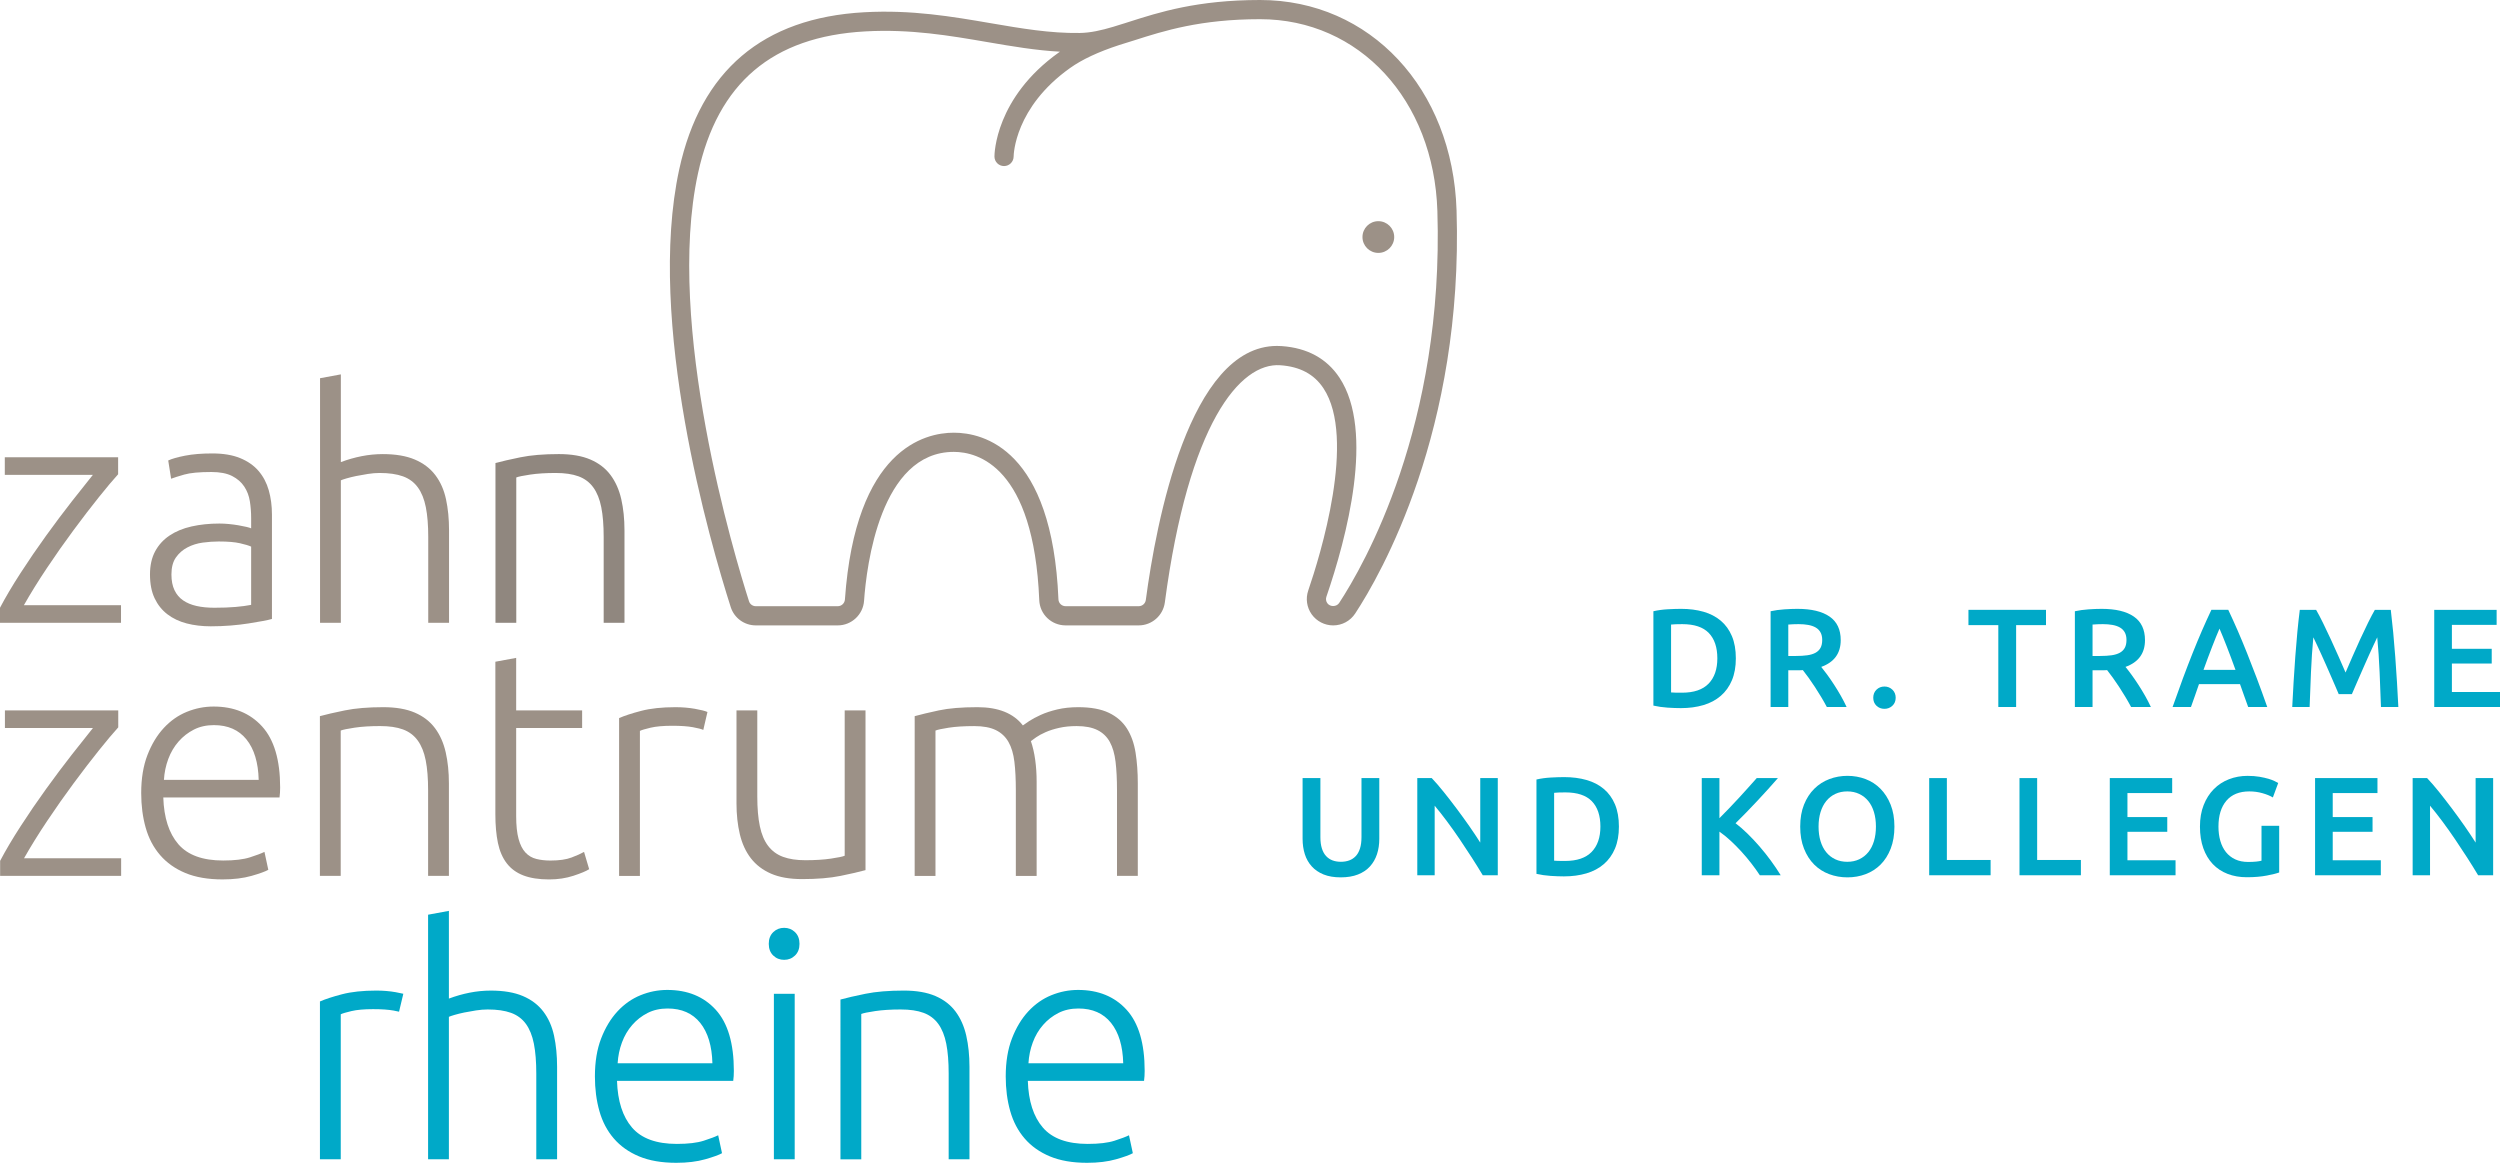 <?xml version="1.0" encoding="utf-8"?>
<!-- Generator: Adobe Illustrator 24.3.0, SVG Export Plug-In . SVG Version: 6.00 Build 0)  -->
<svg version="1.1" id="Ebene_1" xmlns="http://www.w3.org/2000/svg" xmlns:xlink="http://www.w3.org/1999/xlink" x="0px" y="0px"
	 viewBox="0 0 338.77 157.57" style="enable-background:new 0 0 338.77 157.57;" xml:space="preserve" width="338.77" height="157.57">
<style type="text/css">
	.st0{fill:#9C9187;}
	.st1{fill:#00A9C8;}
	.st2{fill:#90877F;}
</style>
<path class="st0" d="M197.376,28.52C196.857,11.994,185.659,0,170.75,0c-8.499,0-13.667,1.653-17.819,2.982
	c-0.228,0.073-0.446,0.142-0.666,0.212c-0.006,0.002-0.012-0-0.018,0.002
	c-0.482,0.143-0.947,0.288-1.397,0.435c-1.62,0.481-3.064,0.814-4.544,0.837
	c-3.986,0.058-7.901-0.612-12.047-1.324c-5.27-0.904-10.709-1.84-17.148-1.485
	C103.386,2.418,94.952,9.578,92.043,22.941c-4.503,20.691,4.202,50.639,6.977,59.326
	c0.475,1.483,1.841,2.479,3.399,2.479h11.106c1.864,0,3.429-1.46,3.562-3.324
	c0.334-4.736,2.197-20.188,12.165-20.188c3.231,0,10.828,1.958,11.577,20.095
	c0.078,1.916,1.646,3.417,3.57,3.417h9.906c1.782,0,3.304-1.334,3.54-3.103
	c3.229-24.296,10.188-32.545,15.656-32.149c2.665,0.19,4.576,1.212,5.842,3.125
	c4.479,6.77-0.45,22.689-2.067,27.406c-0.372,1.085-0.196,2.291,0.471,3.225
	c0.669,0.937,1.756,1.497,2.908,1.497c1.207,0,2.323-0.603,2.985-1.613
	C187.1,77.864,198.313,58.353,197.376,28.52z M181.467,81.707c-0.356,0.541-1.228,0.557-1.604,0.031
	c-0.183-0.256-0.229-0.573-0.127-0.87c2.73-7.963,6.592-22.408,1.776-29.685
	c-1.717-2.594-4.349-4.036-7.824-4.284c-0.218-0.015-0.433-0.023-0.645-0.023
	c-11.897,0-16.386,23.973-17.775,34.423c-0.063,0.482-0.478,0.846-0.962,0.846h-9.906
	c-0.524,0-0.951-0.406-0.973-0.924c-0.842-20.387-10.193-22.587-14.175-22.587
	c-3.958,0-13.32,2.203-14.759,22.604c-0.036,0.509-0.461,0.908-0.968,0.908H102.419
	c-0.424,0-0.795-0.27-0.923-0.67c-1.939-6.072-11.391-37.405-6.912-57.981
	c2.666-12.25,10.081-18.543,22.671-19.24c6.132-0.341,11.437,0.571,16.563,1.452
	c3.349,0.575,6.547,1.12,9.816,1.299c-0.047,0.033-0.098,0.064-0.145,0.097
	c-8.636,6.146-8.734,13.782-8.734,14.104c0,0.715,0.578,1.293,1.293,1.297c0.003,0,0.005,0,0.007,0
	c0.713,0,1.293-0.577,1.3-1.291c0.003-0.27,0.152-6.661,7.643-11.992
	c1.633-1.163,3.823-2.188,6.664-3.118c0.668-0.199,1.351-0.416,2.061-0.643
	c3.98-1.273,8.934-2.859,17.027-2.859c13.449,0,23.554,10.936,24.026,26.002
	C195.691,57.672,184.821,76.598,181.467,81.707z"/>
<circle class="st0" cx="186.776" cy="32.121" r="2.15"/>
<g>
	<path class="st0" d="M16.025,98.562c-0.678,0.743-1.551,1.781-2.617,3.113
		c-1.067,1.332-2.207,2.816-3.418,4.452c-1.212,1.637-2.413,3.345-3.602,5.123
		c-1.189,1.779-2.233,3.464-3.133,5.055H16.415v2.386H0.017v-2.039
		c0.747-1.421,1.674-2.986,2.781-4.697c1.106-1.711,2.257-3.394,3.453-5.05
		c1.195-1.656,2.361-3.211,3.499-4.666c1.137-1.454,2.085-2.65,2.847-3.59H0.667v-2.386h15.357
		V98.562z"/>
	<path class="st0" d="M19.134,107.455c0-1.966,0.282-3.68,0.846-5.141
		c0.564-1.46,1.302-2.682,2.213-3.665s1.952-1.714,3.123-2.191
		c1.172-0.477,2.379-0.716,3.623-0.716c2.747,0,4.938,0.897,6.572,2.69
		c1.633,1.793,2.45,4.555,2.45,8.285c0,0.232-0.007,0.463-0.021,0.694s-0.036,0.449-0.064,0.65
		H22.127c0.087,2.748,0.767,4.859,2.039,6.334s3.297,2.212,6.073,2.212
		c1.533,0,2.747-0.144,3.645-0.434c0.896-0.288,1.547-0.534,1.952-0.737l0.521,2.43
		c-0.405,0.231-1.165,0.506-2.277,0.824c-1.114,0.317-2.423,0.477-3.927,0.477
		c-1.967,0-3.644-0.289-5.032-0.867c-1.388-0.578-2.53-1.389-3.427-2.43s-1.548-2.277-1.952-3.709
		C19.336,110.73,19.134,109.162,19.134,107.455z M35.055,105.677c-0.059-2.343-0.607-4.164-1.648-5.466
		s-2.516-1.952-4.425-1.952c-1.013,0-1.916,0.202-2.711,0.607c-0.796,0.405-1.49,0.947-2.083,1.627
		s-1.056,1.468-1.388,2.364c-0.333,0.896-0.528,1.837-0.586,2.819H35.055z"/>
	<path class="st0" d="M43.349,97.044c0.839-0.231,1.967-0.491,3.384-0.78s3.152-0.435,5.206-0.435
		c1.706,0,3.13,0.246,4.272,0.737c1.143,0.492,2.054,1.193,2.733,2.104s1.164,2.003,1.453,3.275
		s0.434,2.675,0.434,4.208v12.537h-2.819v-11.626c0-1.591-0.108-2.936-0.325-4.035
		c-0.217-1.099-0.579-1.995-1.085-2.689s-1.171-1.192-1.995-1.496s-1.858-0.456-3.102-0.456
		c-1.331,0-2.48,0.072-3.449,0.217c-0.969,0.146-1.599,0.275-1.887,0.391v19.695H43.349V97.044z"/>
	<path class="st0" d="M69.946,96.264h8.937v2.386h-8.937v11.93c0,1.272,0.108,2.307,0.325,3.102
		c0.217,0.796,0.527,1.41,0.933,1.844s0.896,0.724,1.476,0.867c0.578,0.146,1.214,0.217,1.908,0.217
		c1.186,0,2.14-0.137,2.863-0.412c0.723-0.274,1.286-0.527,1.692-0.759l0.693,2.343
		c-0.405,0.26-1.113,0.557-2.125,0.89c-1.013,0.332-2.112,0.498-3.297,0.498
		c-1.389,0-2.553-0.181-3.492-0.542c-0.94-0.361-1.692-0.911-2.256-1.648
		c-0.564-0.737-0.962-1.655-1.193-2.755c-0.231-1.099-0.347-2.4-0.347-3.904V89.669l2.819-0.521
		V96.264z"/>
	<path class="st0" d="M91.528,95.829c0.925,0,1.8,0.073,2.624,0.217c0.824,0.146,1.396,0.29,1.714,0.435
		l-0.564,2.429c-0.231-0.115-0.701-0.238-1.409-0.368c-0.709-0.131-1.643-0.195-2.799-0.195
		c-1.214,0-2.19,0.087-2.928,0.26c-0.737,0.174-1.223,0.319-1.453,0.435v19.651h-2.82V97.305
		c0.723-0.318,1.721-0.644,2.993-0.977C88.157,95.996,89.705,95.829,91.528,95.829z"/>
	<path class="st0" d="M117.282,117.91c-0.839,0.232-1.967,0.492-3.384,0.781
		c-1.417,0.288-3.152,0.434-5.206,0.434c-1.678,0-3.08-0.246-4.208-0.737s-2.038-1.186-2.732-2.082
		s-1.193-1.981-1.497-3.254s-0.455-2.675-0.455-4.208V96.264h2.819v11.669
		c0,1.591,0.115,2.936,0.348,4.034c0.23,1.1,0.606,1.989,1.128,2.668
		c0.521,0.68,1.192,1.172,2.017,1.476s1.829,0.455,3.016,0.455c1.329,0,2.486-0.072,3.47-0.217
		s1.605-0.274,1.865-0.391V96.264h2.82V117.91z"/>
	<path class="st0" d="M123.945,97.044c0.839-0.231,1.931-0.491,3.275-0.78s3.087-0.435,5.228-0.435
		c2.834,0,4.887,0.824,6.16,2.473c0.145-0.115,0.427-0.311,0.846-0.585s0.947-0.557,1.584-0.847
		c0.636-0.288,1.38-0.534,2.233-0.737c0.853-0.202,1.801-0.304,2.842-0.304
		c1.706,0,3.087,0.254,4.143,0.76s1.872,1.215,2.451,2.125c0.578,0.911,0.969,2.003,1.172,3.275
		c0.201,1.273,0.303,2.661,0.303,4.165v12.537h-2.819v-11.626c0-1.476-0.065-2.755-0.195-3.84
		c-0.13-1.084-0.391-1.98-0.78-2.689c-0.391-0.708-0.948-1.243-1.671-1.604
		s-1.663-0.543-2.819-0.543c-0.868,0-1.656,0.08-2.364,0.239c-0.709,0.159-1.323,0.354-1.844,0.585
		c-0.521,0.232-0.947,0.463-1.28,0.694c-0.332,0.231-0.571,0.405-0.715,0.521
		c0.26,0.753,0.455,1.599,0.585,2.538s0.195,1.931,0.195,2.972v12.754h-2.819v-11.626
		c0-1.476-0.065-2.755-0.195-3.84c-0.13-1.084-0.398-1.98-0.803-2.689
		c-0.405-0.708-0.977-1.243-1.714-1.604s-1.713-0.543-2.928-0.543c-1.36,0-2.51,0.072-3.449,0.217
		c-0.939,0.146-1.54,0.275-1.8,0.391v19.695h-2.82V97.044z"/>
</g>
<path class="st1" d="M58.009,157.093V123.95l2.82-0.521v11.887c0.925-0.347,1.865-0.614,2.819-0.803
	c0.954-0.188,1.909-0.281,2.863-0.281c1.735,0,3.181,0.246,4.338,0.737
	c1.156,0.492,2.082,1.192,2.776,2.104s1.179,2.003,1.453,3.275
	c0.274,1.273,0.412,2.676,0.412,4.208v12.537h-2.819V145.467c0-1.59-0.108-2.936-0.325-4.034
	s-0.579-1.996-1.085-2.69c-0.506-0.693-1.179-1.192-2.017-1.496
	c-0.84-0.304-1.895-0.456-3.167-0.456c-0.492,0-1.02,0.044-1.584,0.131
	c-0.563,0.087-1.092,0.181-1.583,0.281c-0.492,0.103-0.933,0.211-1.323,0.326
	s-0.644,0.202-0.759,0.26v19.305H58.009z"/>
<path class="st1" d="M80.615,145.857c0-1.967,0.282-3.681,0.846-5.141c0.564-1.46,1.302-2.683,2.213-3.666
	c0.911-0.982,1.952-1.714,3.123-2.19c1.172-0.478,2.379-0.716,3.623-0.716
	c2.747,0,4.938,0.896,6.572,2.689c1.633,1.793,2.45,4.555,2.45,8.286
	c0,0.231-0.007,0.463-0.021,0.693c-0.015,0.232-0.036,0.449-0.064,0.651H83.609
	c0.087,2.747,0.767,4.858,2.039,6.333c1.272,1.476,3.297,2.213,6.073,2.213
	c1.533,0,2.747-0.145,3.645-0.434c0.896-0.289,1.547-0.535,1.952-0.738l0.521,2.43
	c-0.405,0.231-1.165,0.506-2.277,0.824c-1.114,0.318-2.423,0.478-3.927,0.478
	c-1.967,0-3.644-0.29-5.032-0.868c-1.388-0.578-2.53-1.388-3.427-2.429
	c-0.896-1.042-1.548-2.278-1.952-3.71C80.818,149.133,80.615,147.563,80.615,145.857z M96.536,144.078
	c-0.059-2.342-0.607-4.164-1.648-5.466c-1.041-1.301-2.516-1.952-4.425-1.952
	c-1.013,0-1.916,0.203-2.711,0.607c-0.796,0.405-1.49,0.947-2.083,1.627s-1.056,1.468-1.388,2.364
	c-0.333,0.896-0.528,1.837-0.586,2.819H96.536z"/>
<path class="st1" d="M108.338,127.897c0,0.666-0.202,1.193-0.607,1.583
	c-0.405,0.391-0.896,0.586-1.475,0.586c-0.579,0-1.07-0.195-1.476-0.586
	c-0.405-0.39-0.606-0.917-0.606-1.583c0-0.665,0.201-1.193,0.606-1.583
	c0.405-0.391,0.896-0.586,1.476-0.586c0.578,0,1.069,0.195,1.475,0.586
	C108.136,126.704,108.338,127.232,108.338,127.897z M107.688,157.093h-2.82v-22.428h2.82V157.093z"/>
<path class="st1" d="M113.889,135.445c0.839-0.23,1.967-0.491,3.384-0.78s3.152-0.434,5.206-0.434
	c1.706,0,3.13,0.246,4.272,0.737c1.143,0.492,2.054,1.192,2.733,2.104s1.164,2.003,1.453,3.275
	c0.289,1.273,0.434,2.676,0.434,4.208v12.537h-2.819V145.467c0-1.59-0.108-2.936-0.325-4.034
	s-0.579-1.996-1.085-2.69c-0.506-0.693-1.171-1.192-1.995-1.496s-1.858-0.456-3.102-0.456
	c-1.331,0-2.48,0.073-3.449,0.218s-1.599,0.274-1.887,0.39v19.695h-2.82V135.445z"/>
<path class="st1" d="M136.284,145.857c0-1.967,0.282-3.681,0.846-5.141
	c0.564-1.46,1.302-2.683,2.213-3.666c0.911-0.982,1.952-1.714,3.123-2.19
	c1.172-0.478,2.379-0.716,3.623-0.716c2.747,0,4.938,0.896,6.572,2.689
	c1.633,1.793,2.45,4.555,2.45,8.286c0,0.231-0.007,0.463-0.021,0.693
	c-0.015,0.232-0.036,0.449-0.064,0.651h-15.748c0.087,2.747,0.767,4.858,2.039,6.333
	c1.272,1.476,3.297,2.213,6.073,2.213c1.533,0,2.747-0.145,3.645-0.434
	c0.896-0.289,1.547-0.535,1.952-0.738l0.521,2.43c-0.405,0.231-1.165,0.506-2.277,0.824
	c-1.114,0.318-2.423,0.478-3.927,0.478c-1.967,0-3.644-0.29-5.032-0.868
	c-1.388-0.578-2.53-1.388-3.427-2.429c-0.896-1.042-1.548-2.278-1.952-3.71
	C136.486,149.133,136.284,147.563,136.284,145.857z M152.205,144.078
	c-0.059-2.342-0.607-4.164-1.648-5.466c-1.041-1.301-2.516-1.952-4.425-1.952
	c-1.013,0-1.916,0.203-2.711,0.607c-0.796,0.405-1.49,0.947-2.083,1.627s-1.056,1.468-1.388,2.364
	c-0.333,0.896-0.528,1.837-0.586,2.819H152.205z"/>
<path class="st0" d="M16.008,64.265c-0.678,0.744-1.551,1.781-2.617,3.113
	c-1.067,1.333-2.207,2.816-3.418,4.453C8.761,73.467,7.56,75.175,6.371,76.954
	c-1.189,1.778-2.233,3.463-3.133,5.054h13.16v2.386H0v-2.039c0.747-1.421,1.674-2.986,2.781-4.697
	c1.106-1.711,2.257-3.394,3.453-5.05c1.195-1.656,2.361-3.211,3.499-4.665
	c1.137-1.455,2.085-2.651,2.847-3.591H0.65v-2.386h15.357V64.265z"/>
<path class="st0" d="M28.783,61.445c1.475,0,2.726,0.21,3.752,0.629c1.026,0.419,1.858,0.998,2.494,1.735
	s1.099,1.612,1.389,2.624c0.289,1.013,0.434,2.111,0.434,3.297v14.143
	c-0.289,0.087-0.709,0.181-1.258,0.282c-0.55,0.102-1.187,0.21-1.909,0.325
	s-1.525,0.209-2.407,0.282c-0.883,0.071-1.786,0.108-2.712,0.108c-1.186,0-2.277-0.131-3.274-0.391
	c-0.998-0.261-1.866-0.673-2.604-1.236c-0.737-0.564-1.316-1.287-1.735-2.169
	s-0.629-1.959-0.629-3.232c0-1.215,0.231-2.256,0.694-3.123c0.462-0.868,1.113-1.584,1.952-2.147
	s1.836-0.977,2.993-1.236c1.156-0.261,2.414-0.391,3.774-0.391c0.404,0,0.831,0.021,1.279,0.065
	c0.448,0.043,0.882,0.102,1.302,0.173c0.419,0.073,0.781,0.146,1.085,0.218
	c0.303,0.072,0.513,0.137,0.629,0.194v-1.388c0-0.781-0.059-1.54-0.174-2.277
	c-0.116-0.737-0.369-1.402-0.759-1.996c-0.391-0.592-0.94-1.069-1.648-1.432
	c-0.71-0.36-1.643-0.542-2.799-0.542c-1.648,0-2.878,0.116-3.688,0.348s-1.402,0.419-1.778,0.563
	l-0.391-2.473c0.492-0.231,1.251-0.448,2.277-0.65S27.336,61.445,28.783,61.445z M29.043,82.354
	c1.099,0,2.061-0.036,2.885-0.108c0.824-0.071,1.525-0.166,2.104-0.282v-7.895
	c-0.319-0.145-0.824-0.297-1.519-0.456c-0.694-0.158-1.648-0.238-2.863-0.238
	c-0.694,0-1.417,0.051-2.169,0.151c-0.753,0.102-1.446,0.318-2.082,0.651
	c-0.637,0.332-1.157,0.788-1.562,1.366c-0.405,0.579-0.606,1.345-0.606,2.299
	c0,0.84,0.137,1.548,0.412,2.126c0.274,0.579,0.664,1.041,1.171,1.388
	c0.506,0.348,1.113,0.601,1.822,0.76C27.344,82.275,28.147,82.354,29.043,82.354z"/>
<path class="st0" d="M43.368,84.394V51.251l2.82-0.521v11.887c0.925-0.347,1.865-0.614,2.819-0.803
	c0.954-0.188,1.909-0.281,2.863-0.281c1.735,0,3.181,0.246,4.338,0.737
	c1.156,0.492,2.082,1.192,2.776,2.104s1.179,2.003,1.453,3.275
	c0.274,1.273,0.412,2.676,0.412,4.208v12.537h-2.819V72.768c0-1.59-0.108-2.936-0.325-4.034
	s-0.579-1.996-1.085-2.69c-0.506-0.693-1.179-1.192-2.017-1.496
	c-0.84-0.304-1.895-0.456-3.167-0.456c-0.492,0-1.02,0.044-1.584,0.131
	c-0.563,0.087-1.092,0.181-1.583,0.281c-0.492,0.103-0.933,0.211-1.323,0.326
	s-0.644,0.202-0.759,0.26v19.305H43.368z"/>
<path class="st2" d="M67.14,62.746c0.839-0.23,1.967-0.491,3.384-0.78s3.152-0.434,5.206-0.434
	c1.706,0,3.13,0.246,4.272,0.737c1.143,0.492,2.054,1.192,2.733,2.104s1.164,2.003,1.453,3.275
	c0.289,1.273,0.434,2.676,0.434,4.208v12.537h-2.819V72.768c0-1.59-0.108-2.936-0.325-4.034
	s-0.579-1.996-1.085-2.69c-0.506-0.693-1.171-1.192-1.995-1.496s-1.858-0.456-3.102-0.456
	c-1.331,0-2.48,0.073-3.449,0.218s-1.599,0.274-1.887,0.39v19.695h-2.82V62.746z"/>
<path class="st1" d="M54.653,134.663c-0.284-0.072-0.63-0.143-1.039-0.215
	c-0.824-0.145-1.699-0.217-2.624-0.217c-1.822,0-3.37,0.166-4.643,0.498
	c-1.272,0.333-2.271,0.658-2.993,0.977v21.387h2.82v-19.651c0.23-0.115,0.716-0.261,1.453-0.434
	c0.737-0.174,1.714-0.261,2.928-0.261c1.156,0,2.09,0.065,2.799,0.195
	c0.281,0.052,0.513,0.102,0.719,0.151L54.653,134.663z"/>
<g>
	<path class="st1" d="M235.22,89.212c0,1.14-0.178,2.131-0.532,2.974
		c-0.354,0.842-0.857,1.545-1.51,2.108c-0.652,0.564-1.438,0.982-2.356,1.254
		c-0.918,0.272-1.935,0.409-3.05,0.409c-0.531,0-1.134-0.022-1.805-0.066
		c-0.671-0.045-1.311-0.137-1.919-0.276V82.828c0.608-0.14,1.254-0.229,1.938-0.267
		c0.684-0.038,1.292-0.057,1.823-0.057c1.103,0,2.109,0.13,3.021,0.39s1.694,0.665,2.347,1.216
		s1.155,1.248,1.51,2.09C235.043,87.043,235.22,88.047,235.22,89.212z M226.443,93.829
		c0.139,0.013,0.322,0.021,0.551,0.028c0.228,0.006,0.538,0.009,0.931,0.009
		c1.608,0,2.809-0.408,3.601-1.225c0.791-0.817,1.188-1.96,1.188-3.43
		c0-1.495-0.387-2.642-1.159-3.439s-1.97-1.196-3.591-1.196c-0.71,0-1.216,0.019-1.52,0.057V93.829
		z"/>
	<path class="st1" d="M243.561,82.505c1.9,0,3.354,0.349,4.36,1.045
		c1.008,0.696,1.511,1.761,1.511,3.191c0,1.786-0.881,2.996-2.641,3.63
		c0.24,0.291,0.513,0.646,0.816,1.063c0.305,0.418,0.614,0.871,0.932,1.358
		c0.316,0.488,0.62,0.988,0.912,1.501c0.291,0.514,0.551,1.017,0.778,1.511h-2.679
		c-0.241-0.456-0.501-0.915-0.779-1.378c-0.278-0.462-0.561-0.911-0.846-1.349
		c-0.284-0.437-0.566-0.849-0.845-1.235c-0.279-0.386-0.539-0.731-0.779-1.035
		c-0.178,0.013-0.329,0.02-0.456,0.02s-0.247,0-0.361,0h-1.158v4.978h-2.395V82.828
		c0.583-0.127,1.203-0.213,1.862-0.257C242.453,82.527,243.042,82.505,243.561,82.505z M243.732,84.576
		c-0.507,0-0.976,0.019-1.405,0.057v4.256h1.045c0.582,0,1.095-0.031,1.539-0.095
		c0.442-0.063,0.813-0.178,1.111-0.342c0.297-0.165,0.522-0.387,0.674-0.665
		c0.152-0.279,0.229-0.634,0.229-1.064c0-0.405-0.076-0.747-0.229-1.026
		c-0.151-0.278-0.37-0.5-0.655-0.665c-0.285-0.164-0.624-0.281-1.017-0.351
		C244.632,84.61,244.201,84.576,243.732,84.576z"/>
	<path class="st1" d="M256.881,94.551c0,0.443-0.149,0.805-0.446,1.083
		c-0.298,0.278-0.656,0.418-1.074,0.418c-0.431,0-0.791-0.14-1.083-0.418
		c-0.291-0.278-0.437-0.64-0.437-1.083s0.146-0.808,0.437-1.093
		c0.292-0.285,0.652-0.428,1.083-0.428c0.418,0,0.776,0.143,1.074,0.428
		C256.731,93.743,256.881,94.107,256.881,94.551z"/>
	<path class="st1" d="M277.249,82.638v2.071h-4.047v11.096h-2.414v-11.096h-4.047v-2.071H277.249z"/>
	<path class="st1" d="M284.792,82.505c1.9,0,3.354,0.349,4.36,1.045s1.511,1.761,1.511,3.191
		c0,1.786-0.881,2.996-2.642,3.63c0.241,0.291,0.514,0.646,0.817,1.063s0.614,0.871,0.931,1.358
		c0.316,0.488,0.621,0.988,0.912,1.501c0.292,0.514,0.552,1.017,0.779,1.511h-2.679
		c-0.241-0.456-0.501-0.915-0.779-1.378c-0.278-0.462-0.561-0.911-0.846-1.349
		c-0.285-0.437-0.566-0.849-0.846-1.235c-0.278-0.386-0.538-0.731-0.778-1.035
		c-0.178,0.013-0.33,0.02-0.456,0.02c-0.127,0-0.247,0-0.361,0h-1.159v4.978h-2.394V82.828
		c0.582-0.127,1.203-0.213,1.862-0.257C283.683,82.527,284.272,82.505,284.792,82.505z M284.963,84.576
		c-0.507,0-0.976,0.019-1.406,0.057v4.256h1.045c0.583,0,1.096-0.031,1.539-0.095
		s0.814-0.178,1.111-0.342c0.298-0.165,0.523-0.387,0.675-0.665c0.152-0.279,0.229-0.634,0.229-1.064
		c0-0.405-0.076-0.747-0.229-1.026c-0.151-0.278-0.37-0.5-0.655-0.665
		c-0.285-0.164-0.624-0.281-1.017-0.351C285.862,84.61,285.431,84.576,284.963,84.576z"/>
	<path class="st1" d="M304.646,95.805c-0.178-0.52-0.362-1.032-0.553-1.539s-0.374-1.026-0.552-1.558
		h-5.562c-0.178,0.531-0.359,1.054-0.543,1.567c-0.185,0.513-0.365,1.022-0.543,1.529h-2.489
		c0.493-1.406,0.962-2.704,1.404-3.895c0.443-1.191,0.877-2.318,1.301-3.383
		c0.424-1.063,0.845-2.077,1.262-3.04c0.418-0.962,0.849-1.912,1.291-2.85h2.286
		c0.442,0.938,0.874,1.888,1.292,2.85c0.418,0.963,0.839,1.977,1.263,3.04
		c0.425,1.064,0.862,2.191,1.312,3.383c0.449,1.19,0.922,2.488,1.416,3.895H304.646z M300.76,85.183
		c-0.291,0.672-0.624,1.488-0.997,2.451c-0.374,0.963-0.764,2.008-1.169,3.135h4.332
		c-0.405-1.127-0.798-2.179-1.178-3.154C301.369,86.64,301.039,85.83,300.76,85.183z"/>
	<path class="st1" d="M313.851,82.638c0.279,0.481,0.59,1.07,0.932,1.767
		c0.342,0.697,0.69,1.429,1.045,2.195c0.354,0.766,0.706,1.545,1.055,2.337
		c0.348,0.791,0.668,1.522,0.959,2.194c0.291-0.672,0.608-1.403,0.95-2.194
		c0.342-0.792,0.69-1.571,1.045-2.337c0.354-0.767,0.703-1.498,1.045-2.195
		c0.342-0.696,0.652-1.285,0.931-1.767h2.157c0.116,0.963,0.226,1.985,0.329,3.068
		s0.196,2.191,0.28,3.325s0.161,2.273,0.232,3.42s0.132,2.265,0.184,3.354h-2.355
		c-0.052-1.532-0.113-3.109-0.185-4.731c-0.07-1.621-0.177-3.191-0.319-4.712
		c-0.14,0.292-0.304,0.64-0.494,1.045c-0.189,0.406-0.393,0.846-0.607,1.321
		c-0.216,0.475-0.435,0.966-0.655,1.472c-0.223,0.507-0.438,0.998-0.646,1.473
		c-0.209,0.476-0.402,0.919-0.579,1.33c-0.178,0.412-0.33,0.764-0.456,1.055h-1.786
		c-0.127-0.291-0.279-0.646-0.456-1.063c-0.178-0.419-0.37-0.865-0.58-1.34
		c-0.209-0.476-0.424-0.966-0.646-1.473s-0.44-0.994-0.655-1.463
		c-0.216-0.469-0.418-0.909-0.608-1.32c-0.189-0.412-0.354-0.757-0.494-1.036
		c-0.142,1.521-0.248,3.091-0.319,4.712c-0.071,1.622-0.132,3.199-0.184,4.731h-2.356
		c0.052-1.089,0.113-2.217,0.184-3.382c0.071-1.165,0.148-2.321,0.232-3.468
		s0.178-2.258,0.28-3.334c0.104-1.077,0.213-2.071,0.329-2.983H313.851z"/>
	<path class="st1" d="M329.859,95.805V82.638h8.455v2.033h-6.062v3.249h5.396v1.995h-5.396v3.856h6.518
		v2.033H329.859z"/>
	<path class="st1" d="M181.678,118.889c-0.899,0-1.672-0.13-2.317-0.39
		c-0.646-0.26-1.182-0.624-1.605-1.093c-0.425-0.468-0.738-1.02-0.94-1.652
		c-0.203-0.634-0.305-1.33-0.305-2.091v-8.227h2.413v7.999c0,0.596,0.066,1.105,0.2,1.529
		c0.133,0.425,0.322,0.77,0.569,1.036c0.247,0.266,0.538,0.462,0.874,0.589
		c0.336,0.126,0.713,0.189,1.131,0.189s0.798-0.063,1.14-0.189
		c0.342-0.127,0.637-0.323,0.884-0.589c0.247-0.267,0.437-0.611,0.57-1.036
		c0.133-0.424,0.199-0.934,0.199-1.529v-7.999h2.413v8.227c0,0.761-0.104,1.457-0.313,2.091
		c-0.209,0.633-0.526,1.185-0.95,1.652c-0.425,0.469-0.966,0.833-1.625,1.093
		C183.357,118.76,182.578,118.889,181.678,118.889z"/>
	<path class="st1" d="M200.926,118.604c-0.431-0.722-0.912-1.498-1.444-2.327
		c-0.531-0.83-1.083-1.666-1.652-2.509c-0.57-0.842-1.149-1.659-1.739-2.45
		c-0.589-0.792-1.149-1.504-1.681-2.138v9.424h-2.356v-13.167h1.957
		c0.507,0.532,1.052,1.162,1.634,1.891c0.583,0.729,1.169,1.485,1.758,2.271
		s1.159,1.574,1.71,2.365c0.551,0.792,1.042,1.529,1.473,2.214v-8.74h2.375v13.167H200.926z"/>
	<path class="st1" d="M219.375,112.012c0,1.14-0.178,2.131-0.532,2.974
		c-0.354,0.842-0.858,1.545-1.511,2.108c-0.652,0.564-1.438,0.982-2.355,1.254
		c-0.919,0.272-1.936,0.409-3.05,0.409c-0.532,0-1.134-0.022-1.805-0.066
		c-0.672-0.045-1.312-0.137-1.919-0.276v-12.786c0.607-0.14,1.254-0.229,1.938-0.267
		c0.685-0.038,1.292-0.057,1.824-0.057c1.102,0,2.109,0.13,3.021,0.39
		c0.912,0.26,1.694,0.665,2.347,1.216s1.156,1.248,1.511,2.09
		C219.197,109.843,219.375,110.847,219.375,112.012z M210.596,116.629
		c0.14,0.013,0.323,0.021,0.551,0.028c0.229,0.006,0.538,0.009,0.932,0.009
		c1.608,0,2.809-0.408,3.601-1.225c0.791-0.817,1.188-1.96,1.188-3.43
		c0-1.495-0.387-2.642-1.159-3.439c-0.773-0.798-1.97-1.196-3.591-1.196
		c-0.71,0-1.217,0.019-1.521,0.057V116.629z"/>
	<path class="st1" d="M238.469,118.604c-0.329-0.507-0.709-1.038-1.14-1.596s-0.884-1.096-1.358-1.615
		s-0.966-1.014-1.473-1.482c-0.507-0.468-1.007-0.874-1.501-1.216v5.909h-2.394v-13.167h2.394v5.434
		c0.418-0.418,0.855-0.864,1.312-1.339c0.455-0.476,0.908-0.956,1.358-1.444
		c0.449-0.487,0.877-0.959,1.282-1.415s0.772-0.868,1.102-1.235h2.869
		c-0.418,0.481-0.861,0.981-1.33,1.501s-0.95,1.042-1.443,1.567
		c-0.494,0.526-0.991,1.049-1.492,1.567c-0.5,0.52-0.991,1.014-1.473,1.482
		c0.532,0.405,1.074,0.877,1.625,1.415c0.551,0.539,1.093,1.115,1.624,1.729
		c0.532,0.614,1.042,1.254,1.53,1.919c0.487,0.665,0.934,1.327,1.339,1.985H238.469z"/>
	<path class="st1" d="M256.709,112.012c0,1.127-0.168,2.121-0.503,2.982
		c-0.336,0.862-0.792,1.581-1.368,2.157c-0.577,0.576-1.251,1.01-2.023,1.301
		c-0.773,0.292-1.597,0.438-2.47,0.438c-0.874,0-1.701-0.146-2.48-0.438
		c-0.778-0.291-1.456-0.725-2.032-1.301c-0.577-0.576-1.036-1.295-1.378-2.157
		c-0.342-0.861-0.513-1.855-0.513-2.982c0-1.128,0.171-2.119,0.513-2.974
		c0.342-0.855,0.808-1.574,1.396-2.156c0.589-0.583,1.27-1.02,2.043-1.312
		c0.772-0.291,1.589-0.437,2.451-0.437c0.86,0,1.678,0.146,2.45,0.437
		c0.772,0.292,1.447,0.729,2.023,1.312c0.576,0.582,1.036,1.301,1.378,2.156
		C256.538,109.892,256.709,110.884,256.709,112.012z M246.43,112.012c0,0.722,0.088,1.377,0.266,1.966
		c0.177,0.59,0.434,1.09,0.77,1.501c0.335,0.412,0.744,0.732,1.226,0.96s1.025,0.342,1.634,0.342
		c0.596,0,1.134-0.114,1.615-0.342s0.89-0.548,1.226-0.96c0.335-0.411,0.592-0.911,0.77-1.501
		c0.177-0.589,0.266-1.244,0.266-1.966c0-0.723-0.089-1.378-0.266-1.967
		c-0.178-0.589-0.435-1.089-0.77-1.501c-0.336-0.411-0.744-0.731-1.226-0.959
		c-0.481-0.229-1.02-0.343-1.615-0.343c-0.608,0-1.152,0.114-1.634,0.343
		c-0.481,0.228-0.891,0.551-1.226,0.969c-0.336,0.418-0.593,0.918-0.77,1.501
		C246.518,110.638,246.43,111.289,246.43,112.012z"/>
	<path class="st1" d="M269.743,116.533v2.071h-8.322v-13.167h2.395v11.096H269.743z"/>
	<path class="st1" d="M281.979,116.533v2.071h-8.322v-13.167h2.394v11.096H281.979z"/>
	<path class="st1" d="M285.893,118.604v-13.167h8.455v2.033h-6.062v3.249h5.396v1.995h-5.396v3.856h6.518
		v2.033H285.893z"/>
	<path class="st1" d="M304.799,107.242c-1.355,0-2.392,0.422-3.106,1.264
		c-0.716,0.843-1.074,2.011-1.074,3.506c0,0.709,0.086,1.358,0.257,1.947s0.424,1.093,0.76,1.511
		s0.754,0.744,1.254,0.979c0.501,0.234,1.086,0.352,1.758,0.352c0.418,0,0.779-0.016,1.083-0.048
		c0.304-0.031,0.544-0.072,0.722-0.123v-4.731h2.395v6.327c-0.33,0.127-0.887,0.266-1.672,0.418
		c-0.786,0.152-1.691,0.228-2.718,0.228c-0.949,0-1.817-0.151-2.603-0.456
		c-0.785-0.304-1.453-0.747-2.005-1.329c-0.551-0.583-0.979-1.299-1.282-2.147
		s-0.456-1.824-0.456-2.926c0-1.103,0.168-2.077,0.504-2.926c0.335-0.849,0.794-1.568,1.377-2.157
		s1.267-1.035,2.052-1.339c0.786-0.305,1.622-0.456,2.509-0.456c0.607,0,1.149,0.041,1.624,0.123
		c0.476,0.083,0.884,0.175,1.226,0.275c0.342,0.102,0.624,0.209,0.846,0.323s0.377,0.196,0.466,0.247
		l-0.723,1.957c-0.38-0.229-0.852-0.421-1.415-0.579C306.01,107.321,305.419,107.242,304.799,107.242z"
		/>
	<path class="st1" d="M313.71,118.604v-13.167h8.455v2.033h-6.062v3.249h5.396v1.995h-5.396v3.856h6.518
		v2.033H313.71z"/>
	<path class="st1" d="M335.806,118.604c-0.431-0.722-0.912-1.498-1.444-2.327
		c-0.532-0.83-1.083-1.666-1.653-2.509c-0.569-0.842-1.149-1.659-1.738-2.45
		c-0.589-0.792-1.149-1.504-1.682-2.138v9.424h-2.355v-13.167h1.957
		c0.506,0.532,1.051,1.162,1.634,1.891c0.582,0.729,1.169,1.485,1.758,2.271
		s1.159,1.574,1.71,2.365c0.551,0.792,1.041,1.529,1.473,2.214v-8.74h2.375v13.167H335.806z"/>
</g>
</svg>
